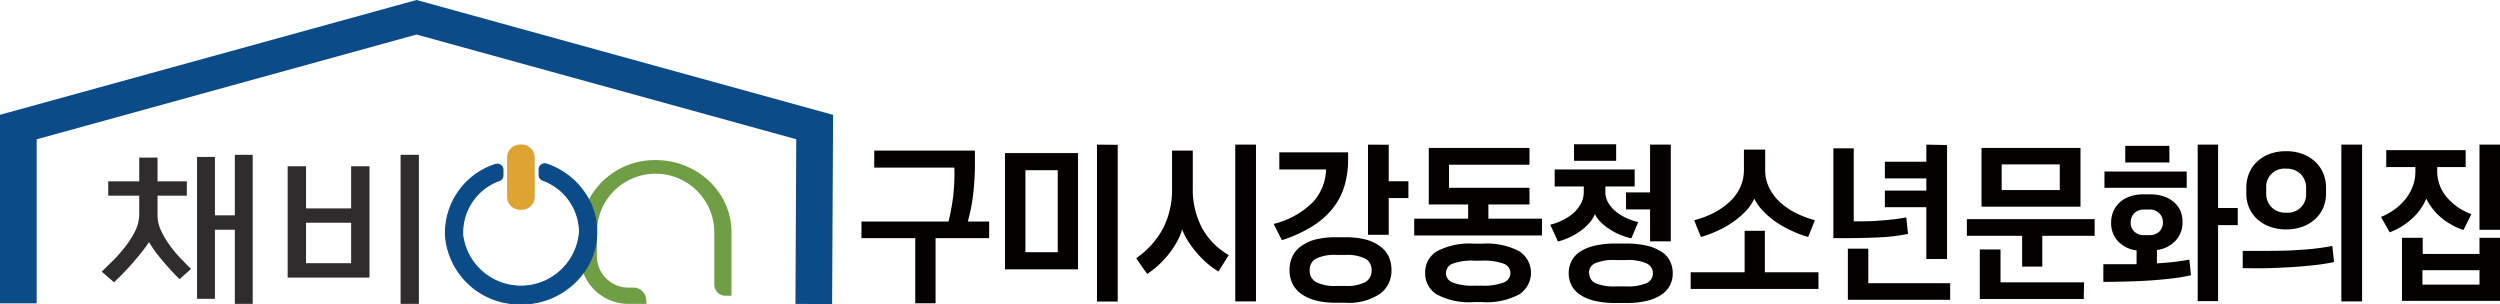 <svg xmlns="http://www.w3.org/2000/svg" viewBox="0 0 361.97 44.08"><defs><style>.cls-1,.cls-5{fill:#0b4b88;}.cls-2{fill:#2e2c2d;}.cls-3{fill:#709e45;}.cls-4{fill:#dfa334;}.cls-5{stroke:#0b4b88;stroke-miterlimit:10;stroke-width:0.16px;}.cls-6{fill:#040000;}</style></defs><g id="레이어_2" data-name="레이어 2"><g id="레이어_1-2" data-name="레이어 1"><polygon class="cls-1" points="120.48 44.03 115.17 44 115.29 20.16 60.31 5 5.31 20.17 5.31 43.92 0 43.92 0 16.62 60.31 0 120.62 16.63 120.48 44.03"/><path class="cls-2" d="M22.81,22.82v3.43h4.24v2.08H22.81v2.82a5.23,5.23,0,0,0,.52,2.27,12.86,12.86,0,0,0,1.31,2.18,15.92,15.92,0,0,0,1.45,1.74c.53.55,1.05,1.09,1.56,1.6L26,40.42a37.53,37.53,0,0,1-2.57-2.8,19.37,19.37,0,0,1-1.86-2.57q-.33.53-.9,1.26c-.38.49-.81,1-1.29,1.57s-.9,1-1.39,1.52-1,1-1.48,1.47l-1.78-1.54c.51-.48,1-1,1.55-1.51s1-1.08,1.49-1.65a13.67,13.67,0,0,0,1.72-2.56A5.65,5.65,0,0,0,20.16,31V28.33H15.67V26.25h4.49V22.82Zm13.78-.41V44H34V33.26H31.12v10H28.53V22.72h2.59v8.46H34V22.41Z"/><path class="cls-2" d="M44.31,30.17h6.53v-6.1H53.5V40.19H41.65V24.07h2.66Zm6.53,7.94V32.25H44.31v5.86ZM58,22.41h2.65V44H58Z"/><path class="cls-3" d="M93.6,44H91.15A7,7,0,0,1,84,37.19V33.73A10.78,10.78,0,0,1,94.83,23.18c6.1-.05,11.08,4.64,11.08,10.41v9.23h-.82a1.63,1.63,0,0,1-1.67-1.58V33.71a8.49,8.49,0,0,0-17-.12v3.6a4.57,4.57,0,0,0,4.69,4.45h.55a1.85,1.85,0,0,1,1.9,1.8Z"/><path class="cls-4" d="M77.42,28.45a1.91,1.91,0,0,1-2,1.93,1.89,1.89,0,0,1-2-1.9c0-2.18,0-3.48,0-5.66a1.89,1.89,0,0,1,2-1.9,1.92,1.92,0,0,1,2,1.93v3.31S77.44,27.39,77.42,28.45Z"/><path class="cls-5" d="M85.29,29a10.83,10.83,0,0,0-6.12-5.23.82.82,0,0,0-1.11.74v.84a.79.79,0,0,0,.51.73,8.07,8.07,0,0,1,5.34,7.47A8.51,8.51,0,0,1,67,34.14a8,8,0,0,1,5.29-8,.79.79,0,0,0,.53-.74v-.84a.82.82,0,0,0-1.1-.74,10.43,10.43,0,0,0-7.21,10.4A10.73,10.73,0,0,0,74.87,44a11.16,11.16,0,0,0,9.65-4.58,10,10,0,0,0,1.88-5.82A9.87,9.87,0,0,0,85.29,29Z"/><path class="cls-6" d="M132.52,43.91V34.48h-7.79v-2.4h12.6A29.68,29.68,0,0,0,138,28.5a28.38,28.38,0,0,0,.18-4.23h-11.6V21.81h14.58V23.5a38.89,38.89,0,0,1-.26,4.66,24.72,24.72,0,0,1-.78,3.92h3.1v2.4h-7.76v9.43Z"/><path class="cls-6" d="M156.08,39H145.51V22.16h10.57Zm-2.93-14.36h-4.68V36.52h4.68Zm8.68-3.67V43.66h-3V20.94Z"/><path class="cls-6" d="M169.7,21.81h3v5.51A11.84,11.84,0,0,0,174,32.93a10.17,10.17,0,0,0,3.91,4l-.75,1.2-.74,1.18A12.5,12.5,0,0,1,174.64,38a14.84,14.84,0,0,1-1.51-1.57,14.43,14.43,0,0,1-1.19-1.64,8.85,8.85,0,0,1-.78-1.58,8,8,0,0,1-.7,1.7,12.7,12.7,0,0,1-1.12,1.73,14.25,14.25,0,0,1-1.49,1.64,13.25,13.25,0,0,1-1.75,1.38q-.42-.57-.81-1.14t-.78-1.14a12.44,12.44,0,0,0,3.9-4.33,12.43,12.43,0,0,0,1.29-5.77Zm12.15-.87v22.7h-3V20.94Z"/><path class="cls-6" d="M195.19,22.06v1a13.38,13.38,0,0,1-.52,3.83A9.59,9.59,0,0,1,193,30.13a11.43,11.43,0,0,1-3,2.64,19.14,19.14,0,0,1-4.4,2l-1.19-2.35a12.12,12.12,0,0,0,5.68-3.15A7.32,7.32,0,0,0,192,24.54h-6.77V22.06Zm-8.48,17.06a4.7,4.7,0,0,1,.39-1.94,3.8,3.8,0,0,1,1.24-1.5,6.13,6.13,0,0,1,2.11-1,12.09,12.09,0,0,1,3-.33h1.29a12.15,12.15,0,0,1,3,.33,6,6,0,0,1,2.11,1,3.85,3.85,0,0,1,1.23,1.5,4.7,4.7,0,0,1,.39,1.94,4.13,4.13,0,0,1-1.65,3.41,8.14,8.14,0,0,1-5.09,1.3h-1.29a11.74,11.74,0,0,1-3-.34,6.35,6.35,0,0,1-2.11-1A3.9,3.9,0,0,1,187.1,41,4.59,4.59,0,0,1,186.71,39.12Zm2.92,0a1.85,1.85,0,0,0,.93,1.73,6,6,0,0,0,2.94.55h1.24a5.88,5.88,0,0,0,2.93-.55,1.87,1.87,0,0,0,.92-1.73,1.82,1.82,0,0,0-.92-1.68,6.15,6.15,0,0,0-2.93-.53H193.5a6.22,6.22,0,0,0-2.95.53A1.82,1.82,0,0,0,189.63,39.1Zm11.44-18.16v5.29h2.85v2.43h-2.85V34h-3V20.94Z"/><path class="cls-6" d="M212.57,31.66V29.6h-5.7V21.42h14.58v2.43H209.8v3.34h11.65V29.6H215.5v2.06h7.76v2.43h-18.5V31.66Zm-6.22,7.86a3.52,3.52,0,0,1,1.7-3.14,10.09,10.09,0,0,1,5.34-1.1h1.24a10.15,10.15,0,0,1,5.35,1.1,3.72,3.72,0,0,1,0,6.23,9.93,9.93,0,0,1-5.35,1.13h-1.24A9.92,9.92,0,0,1,208,42.61,3.54,3.54,0,0,1,206.35,39.52Zm3,0a1.46,1.46,0,0,0,1,1.39,7.87,7.87,0,0,0,3.1.45h1.12a8,8,0,0,0,3.12-.45,1.46,1.46,0,0,0,1-1.39,1.43,1.43,0,0,0-1-1.35,8.29,8.29,0,0,0-3.12-.43h-1.12a8.09,8.09,0,0,0-3.11.43A1.42,1.42,0,0,0,209.37,39.49Z"/><path class="cls-6" d="M230.93,31a4.56,4.56,0,0,1-.85,1.32,7.64,7.64,0,0,1-1.3,1.16,9.29,9.29,0,0,1-1.56.9,9.65,9.65,0,0,1-1.65.59c-.18-.42-.37-.82-.55-1.22s-.37-.8-.57-1.21a8.59,8.59,0,0,0,1.79-.66,7.37,7.37,0,0,0,1.55-1,5.23,5.23,0,0,0,1.1-1.39,3.49,3.49,0,0,0,.42-1.68V27H225.1V24.54h11.58V27h-4.24v.81a3,3,0,0,0,.42,1.55,4.73,4.73,0,0,0,1.1,1.27,7.38,7.38,0,0,0,1.53.94,8.41,8.41,0,0,0,1.71.58l-1,2.36A8.87,8.87,0,0,1,234.6,34a9.68,9.68,0,0,1-1.5-.78,8.05,8.05,0,0,1-1.28-1A4.31,4.31,0,0,1,230.93,31Zm-3.8,8.58a3.9,3.9,0,0,1,.41-1.79,3.62,3.62,0,0,1,1.24-1.35,6.64,6.64,0,0,1,2.11-.87,13.21,13.21,0,0,1,3-.31h1.54a13.21,13.21,0,0,1,3,.31,6.8,6.8,0,0,1,2.12.87,3.46,3.46,0,0,1,1.24,1.35,3.89,3.89,0,0,1,.4,1.79,3.58,3.58,0,0,1-1.65,3.1,6.42,6.42,0,0,1-2.11.88,12.66,12.66,0,0,1-3,.31H233.9a12.64,12.64,0,0,1-3-.31,6.51,6.51,0,0,1-2.11-.88,3.6,3.6,0,0,1-1.24-1.35A3.76,3.76,0,0,1,227.13,39.57ZM234,20.89v2.39h-6.1V20.89Zm-3.89,18.68A1.54,1.54,0,0,0,231,41a6.93,6.93,0,0,0,2.94.47h1.51a6.93,6.93,0,0,0,2.94-.47,1.57,1.57,0,0,0,0-2.87,6.75,6.75,0,0,0-2.94-.48h-1.51a6.89,6.89,0,0,0-3,.47A1.51,1.51,0,0,0,230.06,39.57Zm11.8-18.63v14h-3V30.32h-3.48V27.86h3.48V20.94Z"/><path class="cls-6" d="M244.79,41.83V39.42h7.81v-6h2.93v6h7.76v2.41Zm1.49-7.52-.5-1.2c-.17-.41-.32-.82-.47-1.23a13,13,0,0,0,2.88-1.09,10.45,10.45,0,0,0,2.28-1.61,6.85,6.85,0,0,0,1.5-2.07,6,6,0,0,0,.53-2.5V21.66h3.08v2.95a5.69,5.69,0,0,0,.53,2.48,7.15,7.15,0,0,0,1.5,2.08,9.9,9.9,0,0,0,2.28,1.61,14.71,14.71,0,0,0,2.88,1.1c-.15.4-.31.8-.47,1.2l-.5,1.23a15.76,15.76,0,0,1-2.6-1A14.12,14.12,0,0,1,256.94,32a11.24,11.24,0,0,1-1.76-1.56A6.42,6.42,0,0,1,254,28.76a6.72,6.72,0,0,1-1.15,1.72A12.32,12.32,0,0,1,251.12,32a13.09,13.09,0,0,1-2.24,1.32A16.1,16.1,0,0,1,246.28,34.31Z"/><path class="cls-6" d="M276.26,33.86a25.61,25.61,0,0,1-4,.5c-1.52.08-3.17.12-5,.12h-1.81v-13h2.95V32.05c1.34,0,2.67,0,4-.13a32.14,32.14,0,0,0,3.61-.44ZM270.51,36v5h11.85v2.41H267.55V36Zm11.4-15v16.5h-3V30h-6v-2.4h6V25.83h-6V23.42h6V20.94Z"/><path class="cls-6" d="M292.78,38.6V34.14h-8V31.73h18.5v2.41H295.7V38.6Zm8.92,4.69H286.65V36.12h3v4.76h12.1Zm-.47-13.37H286.9v-8.5h14.33Zm-3-6.12h-8.41v3.72h8.41Z"/><path class="cls-6" d="M305.67,32.2a4.09,4.09,0,0,1,.32-1.61,4,4,0,0,1,.92-1.29,4.29,4.29,0,0,1,1.46-.85,5.76,5.76,0,0,1,2-.31h.95a5.8,5.8,0,0,1,2,.31,4.38,4.38,0,0,1,1.48.85,3.84,3.84,0,0,1,.93,1.29A4.09,4.09,0,0,1,316,32.2a3.76,3.76,0,0,1-1,2.64,4.43,4.43,0,0,1-2.7,1.36v1.93q1.38-.08,2.52-.21c.75-.09,1.47-.2,2.17-.33l.24,2.25a22.38,22.38,0,0,1-2.61.46c-1,.12-2.07.22-3.2.3s-2.29.13-3.47.16-2.32.05-3.41.05V38.25c.9,0,1.76,0,2.55,0l2.26,0v-2a4.4,4.4,0,0,1-2.73-1.36A3.84,3.84,0,0,1,305.67,32.2Zm10.94-7.36v2.35H304.7V24.84Zm-2.51-3.72v2.4h-6.39v-2.4ZM308.5,32.2a1.76,1.76,0,0,0,.52,1.33,1.9,1.9,0,0,0,1.39.51h.82a1.94,1.94,0,0,0,1.41-.51,1.76,1.76,0,0,0,.52-1.33,1.79,1.79,0,0,0-.52-1.32,1.88,1.88,0,0,0-1.41-.54h-.82a1.85,1.85,0,0,0-1.39.54A1.79,1.79,0,0,0,308.5,32.2Zm12.65-11.26v9.18H324V32.6h-2.85v11H318.2V20.94Z"/><path class="cls-6" d="M324.72,36.32h2.65c1.95,0,3.8,0,5.56-.14a35.11,35.11,0,0,0,4.76-.57l.25,2.33a26.8,26.8,0,0,1-2.67.43q-1.57.18-3.36.3c-1.19.07-2.41.13-3.65.16s-2.42,0-3.54,0ZM331,21.89a6.78,6.78,0,0,1,2.35.39,5.65,5.65,0,0,1,1.84,1.11,4.93,4.93,0,0,1,1.18,1.67,5.44,5.44,0,0,1,.41,2.11v.92a5.11,5.11,0,0,1-.41,2,4.88,4.88,0,0,1-1.17,1.64,5.58,5.58,0,0,1-1.82,1.09,6.91,6.91,0,0,1-2.38.4,6.83,6.83,0,0,1-2.36-.4,5.58,5.58,0,0,1-1.82-1.09,4.88,4.88,0,0,1-1.17-1.64,5.11,5.11,0,0,1-.41-2v-.92a5.44,5.44,0,0,1,.41-2.11,4.9,4.9,0,0,1,1.17-1.67,5.46,5.46,0,0,1,1.82-1.11A6.83,6.83,0,0,1,331,21.89Zm0,2.53a2.63,2.63,0,0,0-2.88,2.8V28a2.75,2.75,0,0,0,.77,2,2.78,2.78,0,0,0,2.11.79,2.64,2.64,0,0,0,2.9-2.77v-.77a2.82,2.82,0,0,0-.74-2A2.86,2.86,0,0,0,331,24.42Zm11-3.48v22.7h-3V20.94Z"/><path class="cls-6" d="M351.3,28.76a8,8,0,0,1-1.83,2.67A10.06,10.06,0,0,1,346,33.64l-1.26-2.23a9.45,9.45,0,0,0,2.05-1.15,7.88,7.88,0,0,0,1.57-1.53,6.89,6.89,0,0,0,1-1.82,5.93,5.93,0,0,0,.36-2.07v-.65H345.5V21.74H357v2.45h-4.12v.65a5.76,5.76,0,0,0,1.3,3.61A8.29,8.29,0,0,0,357.83,31l-1.15,2.3a9.45,9.45,0,0,1-1.95-.89,9.29,9.29,0,0,1-1.54-1.13A7.73,7.73,0,0,1,352.05,30,7.07,7.07,0,0,1,351.3,28.76Zm-3.52,14.8V34.43h3v2.34H359V34.43h3v9.13ZM359,39.12h-8.26v2.09H359Zm3-18.18V33.27h-3V20.94Z"/></g></g></svg>